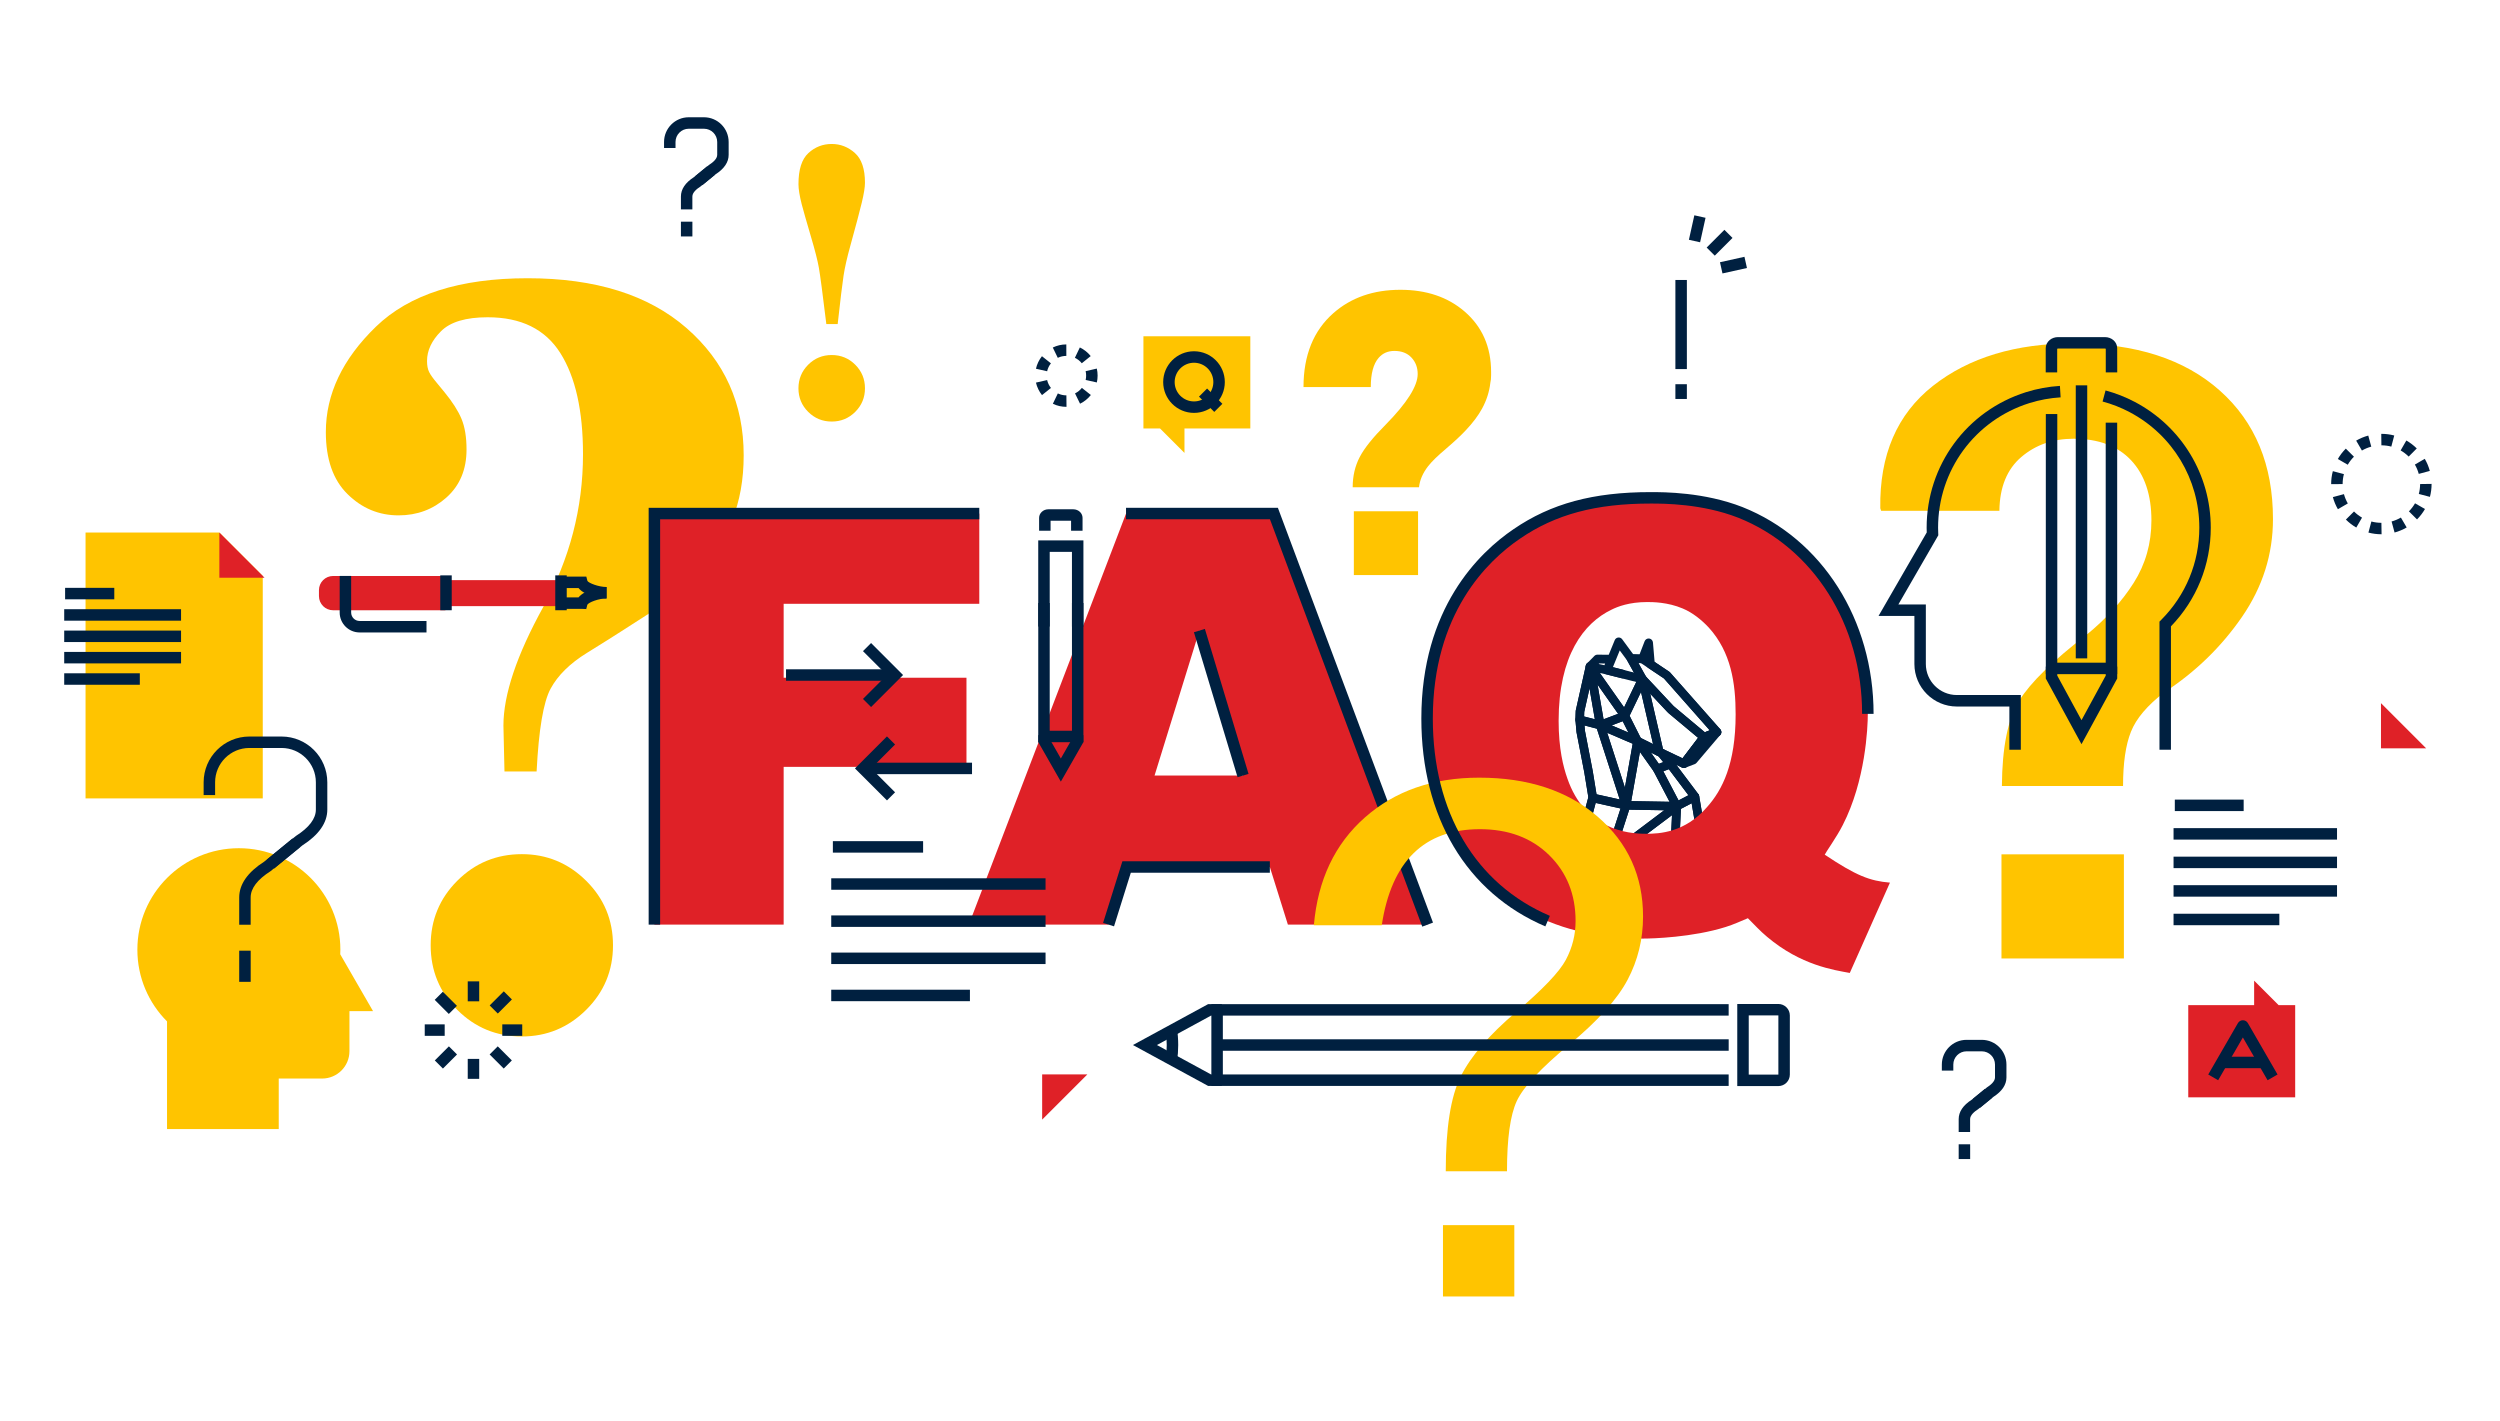 <?xml version="1.0" encoding="utf-8"?>
<!-- Generator: Adobe Illustrator 23.0.6, SVG Export Plug-In . SVG Version: 6.00 Build 0)  -->
<svg version="1.1" id="Layer_1" xmlns="http://www.w3.org/2000/svg" xmlns:xlink="http://www.w3.org/1999/xlink" x="0px" y="0px"
	 viewBox="0 0 950 540" style="enable-background:new 0 0 950 540;" xml:space="preserve">
<style type="text/css">
	.st0{fill:#002040;}
	.st1{fill:#FFC400;}
	.st2{fill:#DF2127;}
</style>
<g>
	<g>
		<g>
			<g>
				<path class="st0" d="M639.4,338.15h-30.86c-0.34,0-0.68-0.11-0.96-0.31l-14.49-10.52c-0.38-0.28-0.62-0.7-0.67-1.17
					c-0.04-0.47,0.12-0.93,0.44-1.27l6.74-7.11l3.96-14.83l-1.53-9.37l-2.96-15.28c-0.01-0.06-0.02-0.11-0.02-0.17l-0.39-4.45
					c-0.01-0.07-0.01-0.13-0.01-0.2l0.11-3.25c0-0.1,0.02-0.2,0.04-0.3l3.82-17.01c0.07-0.3,0.21-0.57,0.43-0.79l2.81-2.86
					c0.31-0.31,0.73-0.49,1.17-0.49c0,0,0.01,0,0.01,0l4.28,0.04l2.28-5.55c0.22-0.55,0.73-0.93,1.31-1
					c0.59-0.07,1.17,0.18,1.52,0.66l4.2,5.72l2.38,0.08l1.95-5.05c0.27-0.71,1.01-1.14,1.76-1.03c0.75,0.11,1.33,0.72,1.4,1.48
					l0.63,7.4l5.57,3.73c0.12,0.08,0.22,0.17,0.32,0.28l19.08,21.61c0.35,0.4,0.49,0.95,0.36,1.46c-0.12,0.52-0.49,0.94-0.99,1.14
					l-4.51,1.77l-7.39,9.69c-0.47,0.61-1.3,0.82-2,0.48l-2.17-1.03l8.37,11.13c0.16,0.21,0.26,0.45,0.31,0.71l2.43,14.5l7.13,10.33
					c0.26,0.38,0.35,0.84,0.25,1.29c-0.1,0.45-0.39,0.83-0.78,1.06l-14.36,8.19C640.07,338.04,639.74,338.15,639.4,338.15z
					 M609.07,334.88h29.87l12.59-7.18l-6.32-9.16c-0.14-0.2-0.23-0.42-0.27-0.66l-2.42-14.46l-9.11-12.11l-3.38-4.16
					c-0.48-0.59-0.49-1.44-0.02-2.04c0.47-0.6,1.3-0.8,1.99-0.47l7.38,3.51l6.87-9c0.18-0.24,0.42-0.42,0.7-0.53l2.76-1.09
					l-17.4-19.71l-6.04-4.05c-0.41-0.28-0.68-0.72-0.72-1.22l-0.11-1.25c-0.31,0.44-0.84,0.73-1.39,0.69l-1.45-0.05l2.95,5.31
					c0.44,0.79,0.15,1.78-0.64,2.22c-0.79,0.44-1.78,0.15-2.22-0.64l-4.3-7.74l-2.89-3.93l-2.6,6.35l4.06,1.03
					c0.74,0.19,1.24,0.85,1.23,1.59l0,0c0,0,0,0,0,0c0,0.13-0.02,0.27-0.05,0.4c-0.22,0.88-1.1,1.41-1.99,1.18l-5.89-1.49
					c-0.46-0.12-0.85-0.43-1.06-0.85c-0.01-0.02-0.02-0.05-0.03-0.07l0,0c0,0,0,0,0,0c0,0,0,0,0,0s0,0,0,0l0,0c0,0,0,0,0,0s0,0,0,0
					c0,0,0,0,0,0l0,0c0,0,0,0,0,0l0,0c0,0,0,0,0,0v0c0,0,0,0,0,0l0,0c0,0,0,0,0,0l0,0c0,0,0,0,0,0c0,0,0,0,0,0c0,0,0,0,0,0
					c0,0,0,0,0,0v0c0,0,0,0,0,0c0,0,0,0,0,0c0,0,0,0,0,0v0l0,0c0,0,0,0,0,0c0,0,0,0,0,0c0,0,0,0,0,0l0,0c0,0,0,0,0,0c0,0,0,0,0,0
					l0,0c0,0,0,0,0,0l0,0c-0.14-0.34-0.16-0.72-0.06-1.08l0,0c0,0,0,0,0-0.01l0,0c0,0,0,0,0,0l0,0c0,0,0,0,0,0l0,0c0,0,0,0,0,0l0,0
					c0,0,0,0,0,0v0c0,0,0,0,0,0l0,0c0,0,0,0,0,0l0,0v0c0,0,0,0,0,0c0,0,0,0,0,0c0,0,0,0,0,0c0,0,0,0,0,0v0c0,0,0,0,0,0c0,0,0,0,0,0
					c0,0,0,0,0,0v0c0,0,0,0,0,0c0,0,0,0,0,0c0,0,0,0,0,0v0v0c0,0,0,0,0,0c0,0,0,0,0,0l0,0v0c0,0,0,0,0,0c0,0,0,0,0,0c0,0,0,0,0,0v0
					c0,0,0,0,0,0c0,0,0,0,0,0c0,0,0,0,0,0l0,0c0,0,0,0,0,0c0,0,0,0,0,0c0,0,0,0,0,0v0v0c0,0,0,0,0,0l0,0c0,0,0-0.01,0-0.01l0,0
					c0,0,0,0,0,0l0,0c0.01-0.03,0.02-0.06,0.03-0.08l0.81-1.98l-2.27-0.02l-1.99,2.03l-3.68,16.41l-0.1,2.99l0.38,4.26l2.95,15.25
					l1.61,9.9c0.06,0.38-0.01,0.76-0.2,1.09l-4.03,15.07c-0.09,0.35-0.3,0.65-0.57,0.87l-5.55,5.86L609.07,334.88z"/>
			</g>
		</g>
		<g>
			<g>
				<path class="st0" d="M639.87,291.83c-0.5,0-0.99-0.23-1.31-0.65c-0.44-0.58-0.44-1.38,0-1.97l7.58-10.05
					c0.18-0.24,0.43-0.43,0.72-0.54l5.02-1.94c0.69-0.27,1.49-0.03,1.92,0.58c0.43,0.61,0.4,1.44-0.09,2l-9.03,10.63
					c-0.18,0.21-0.41,0.37-0.66,0.47l-3.57,1.36C640.26,291.79,640.06,291.83,639.87,291.83z"/>
			</g>
		</g>
		<g>
			<g>
				<path class="st0" d="M647.54,281.78c-0.38,0-0.75-0.13-1.04-0.38l-12.36-10.28c-0.05-0.04-0.1-0.09-0.15-0.14l-11.06-11.8
					c-0.09-0.1-0.17-0.21-0.24-0.32l-4.35-7.83c-0.29-0.51-0.27-1.14,0.03-1.65c0.31-0.5,0.86-0.82,1.45-0.78l4.33,0.14
					c0.31,0.01,0.6,0.11,0.86,0.28l9.28,6.22c0.12,0.08,0.22,0.17,0.32,0.28l19.08,21.61c0.35,0.4,0.49,0.95,0.36,1.46
					c-0.12,0.52-0.49,0.94-0.99,1.14l-4.93,1.94C647.94,281.74,647.74,281.78,647.54,281.78z M636.3,268.67l11.54,9.6l1.86-0.73
					l-17.4-19.71l-8.72-5.84l-0.98-0.03l2.85,5.13L636.3,268.67z"/>
			</g>
		</g>
		<g>
			<g>
				<path class="st0" d="M639.87,291.83c-0.24,0-0.48-0.05-0.7-0.16l-9.34-4.45c-0.45-0.21-0.78-0.62-0.89-1.11l-6.4-27.69
					c-0.17-0.72,0.17-1.46,0.82-1.81c0.65-0.35,1.46-0.21,1.96,0.32l10.52,11.23l12.75,10.72c0.67,0.56,0.78,1.55,0.25,2.24
					l-7.67,10.05C640.85,291.6,640.36,291.83,639.87,291.83z M631.94,284.61l7.43,3.54l5.92-7.76l-11.63-9.78
					c-0.05-0.04-0.1-0.09-0.14-0.13l-6.44-6.87L631.94,284.61z"/>
			</g>
		</g>
		<g>
			<g>
				<path class="st0" d="M617.42,273.65c-0.53,0-1.03-0.26-1.34-0.69l-13.21-18.76c-0.39-0.55-0.4-1.28-0.03-1.84
					c0.37-0.56,1.05-0.84,1.71-0.69l6.46,1.4l13.5,3.41c0.47,0.12,0.87,0.45,1.08,0.89c0.21,0.44,0.21,0.96-0.01,1.4l-6.7,13.96
					c-0.25,0.52-0.76,0.87-1.34,0.92C617.51,273.65,617.47,273.65,617.42,273.65z M607.96,255.74l9.2,13.06l4.63-9.65l-11.51-2.91
					L607.96,255.74z"/>
			</g>
		</g>
		<g>
			<g>
				<path class="st0" d="M608.08,277.18c-0.14,0-0.28-0.02-0.41-0.05l-7.8-2.03c-0.74-0.19-1.25-0.87-1.22-1.64l0.11-3.25
					c0-0.1,0.02-0.2,0.04-0.3l3.82-17.01c0.17-0.76,0.87-1.27,1.63-1.28c0.78,0.02,1.44,0.59,1.57,1.35l3.87,22.29
					c0.1,0.55-0.09,1.11-0.5,1.48C608.89,277.03,608.49,277.18,608.08,277.18z M601.97,272.26l4.07,1.06l-2.03-11.7l-1.99,8.85
					L601.97,272.26z"/>
			</g>
		</g>
		<g>
			<g>
				<path class="st0" d="M608.08,277.18c-0.28,0-0.56-0.07-0.81-0.21c-0.42-0.24-0.72-0.66-0.8-1.14l-3.87-22.29
					c-0.13-0.75,0.28-1.5,0.98-1.79c0.71-0.29,1.52-0.06,1.96,0.57l13.21,18.76c0.29,0.41,0.37,0.94,0.23,1.42
					c-0.15,0.48-0.51,0.87-0.98,1.05l-9.34,3.53C608.48,277.15,608.28,277.18,608.08,277.18z M607.07,260.15l2.29,13.17l5.52-2.09
					L607.07,260.15z"/>
			</g>
		</g>
		<g>
			<g>
				<path class="st0" d="M622.26,283.27c-0.22,0-0.44-0.04-0.64-0.13l-14.17-6.08c-0.61-0.26-1-0.87-0.99-1.54
					c0.01-0.67,0.43-1.26,1.06-1.49l9.34-3.53c0.78-0.3,1.66,0.05,2.04,0.79l4.83,9.62c0.31,0.61,0.2,1.35-0.27,1.85
					C623.13,283.09,622.7,283.27,622.26,283.27z M612.45,275.64l6.33,2.72l-2.16-4.3L612.45,275.64z"/>
			</g>
		</g>
		<g>
			<g>
				<path class="st0" d="M630.52,287.38c-0.25,0-0.5-0.06-0.73-0.17l-8.27-4.12c-0.32-0.16-0.57-0.41-0.73-0.73l-4.83-9.62
					c-0.23-0.45-0.23-0.98-0.01-1.44l6.7-13.96c0.3-0.63,0.97-0.99,1.65-0.92c0.69,0.08,1.26,0.58,1.41,1.26l6.4,27.69
					c0.14,0.62-0.08,1.26-0.58,1.65C631.24,287.26,630.89,287.38,630.52,287.38z M623.47,280.41l4.68,2.33l-4.57-19.78l-4.34,9.04
					L623.47,280.41z"/>
			</g>
		</g>
		<g>
			<g>
				<path class="st0" d="M617.92,307.65c-0.12,0-0.23-0.01-0.35-0.04l-12.65-2.78c-0.65-0.14-1.15-0.67-1.26-1.33l-1.62-9.94
					l-2.96-15.28c-0.01-0.06-0.02-0.11-0.02-0.17l-0.39-4.45c-0.05-0.53,0.17-1.05,0.57-1.39c0.41-0.34,0.95-0.47,1.47-0.33
					l7.8,2.03c0.54,0.14,0.97,0.55,1.14,1.08l9.84,30.47c0.18,0.56,0.05,1.17-0.35,1.6C618.82,307.46,618.38,307.65,617.92,307.65z
					 M606.7,301.88l8.79,1.93l-8.69-26.91l-4.68-1.22l0.18,2.05l2.95,15.25L606.7,301.88z"/>
			</g>
		</g>
		<g>
			<g>
				<path class="st0" d="M617.92,307.65c-0.7,0-1.34-0.45-1.55-1.13l-9.84-30.47c-0.2-0.61-0.02-1.28,0.46-1.71
					c0.47-0.43,1.16-0.55,1.74-0.29l14.17,6.08c0.7,0.3,1.1,1.04,0.96,1.79l-4.33,24.38c-0.13,0.74-0.75,1.29-1.5,1.34
					C618,307.65,617.96,307.65,617.92,307.65z M610.74,278.47l6.72,20.8l2.96-16.65L610.74,278.47z"/>
			</g>
		</g>
		<g>
			<g>
				<path class="st0" d="M637.16,307.99c-0.16,0-0.33-0.02-0.49-0.07c-0.41-0.13-0.76-0.42-0.96-0.8l-7.4-14.13
					c-0.22-0.41-0.25-0.9-0.08-1.33c0.16-0.44,0.51-0.78,0.94-0.95l4.94-1.91c0.68-0.26,1.45-0.04,1.89,0.54l9.35,12.43
					c0.29,0.38,0.39,0.87,0.29,1.34c-0.11,0.47-0.41,0.87-0.84,1.09l-6.9,3.61C637.69,307.93,637.43,307.99,637.16,307.99z
					 M632.07,293.09l5.79,11.06l3.74-1.96l-7.45-9.9L632.07,293.09z"/>
			</g>
		</g>
		<g>
			<g>
				<path class="st0" d="M629.77,293.86c-0.52,0-1.02-0.25-1.33-0.69l-7.51-10.59c-0.43-0.61-0.4-1.44,0.09-2.01
					c0.49-0.57,1.3-0.73,1.97-0.4l9.03,4.47c0.21,0.1,0.4,0.25,0.54,0.43l3.43,4.22c0.33,0.41,0.45,0.95,0.31,1.45
					c-0.13,0.51-0.5,0.92-0.99,1.1l-4.94,1.91C630.16,293.82,629.97,293.86,629.77,293.86z M627.34,285.97l3.03,4.27l1.66-0.64
					l-1.79-2.2L627.34,285.97z"/>
			</g>
		</g>
		<g>
			<g>
				<path class="st0" d="M637.16,307.99c-0.01,0-0.02,0-0.03,0l-19.24-0.34c-0.48-0.01-0.93-0.23-1.23-0.6
					c-0.3-0.37-0.43-0.85-0.35-1.32l4.33-24.38c0.11-0.65,0.61-1.16,1.25-1.31c0.65-0.14,1.31,0.11,1.69,0.65l7.51,10.59
					c0.04,0.06,0.08,0.12,0.11,0.19l7.4,14.13c0.27,0.51,0.25,1.13-0.06,1.62C638.26,307.7,637.73,307.99,637.16,307.99z
					 M619.87,304.42l14.57,0.26l-6.07-11.6l-5.19-7.32L619.87,304.42z"/>
			</g>
		</g>
		<g>
			<g>
				<path class="st0" d="M611.58,327.24c-0.33,0-0.66-0.1-0.95-0.3c-0.58-0.41-0.83-1.16-0.61-1.83l6.34-19.59
					c0.22-0.69,0.82-1.12,1.58-1.13l19.24,0.34c0.7,0.01,1.31,0.47,1.53,1.13c0.21,0.66-0.01,1.39-0.57,1.81l-25.59,19.25
					C612.27,327.13,611.92,327.24,611.58,327.24z M619.1,307.67l-4.38,13.52l17.66-13.29L619.1,307.67z"/>
			</g>
		</g>
		<g>
			<g>
				<path class="st0" d="M611.58,327.24c-0.3,0-0.6-0.08-0.86-0.24l-10.63-6.56c-0.61-0.38-0.91-1.11-0.72-1.81l4.25-15.91
					c0.23-0.85,1.08-1.37,1.94-1.17l12.72,2.88c0.45,0.1,0.83,0.39,1.06,0.79c0.23,0.4,0.28,0.88,0.13,1.31l-6.34,19.59
					c-0.15,0.48-0.52,0.86-0.99,1.03C611.96,327.21,611.77,327.24,611.58,327.24z M602.84,318.3l7.82,4.83l5.15-15.91l-9.45-2.14
					L602.84,318.3z"/>
			</g>
		</g>
		<g>
			<g>
				<path class="st0" d="M636.29,326.29c-0.27,0-0.55-0.07-0.8-0.21c-0.54-0.3-0.87-0.89-0.84-1.51l0.88-18.29
					c0.03-0.58,0.36-1.1,0.87-1.37l6.9-3.61c0.46-0.24,1.02-0.25,1.49-0.02c0.47,0.23,0.8,0.68,0.89,1.19l2.49,14.86
					c0.11,0.63-0.16,1.26-0.69,1.62L637.21,326C636.93,326.19,636.61,326.29,636.29,326.29z M638.75,307.37l-0.67,14.07l6.69-4.6
					l-1.95-11.61L638.75,307.37z"/>
			</g>
		</g>
		<g>
			<g>
				<path class="st0" d="M611.58,327.24c-0.69,0-1.31-0.43-1.54-1.09c-0.24-0.67-0.01-1.42,0.56-1.85l25.59-19.25
					c0.51-0.38,1.19-0.44,1.75-0.14c0.56,0.3,0.9,0.89,0.87,1.52l-0.88,18.29c-0.04,0.85-0.72,1.52-1.57,1.55l-24.71,0.95
					C611.62,327.24,611.6,327.24,611.58,327.24z M635.36,309.76l-18.63,14.01l17.99-0.69L635.36,309.76z"/>
			</g>
		</g>
		<g>
			<g>
				<path class="st0" d="M608.54,338.15c-0.34,0-0.68-0.11-0.96-0.31l-14.49-10.52c-0.38-0.28-0.62-0.7-0.67-1.17
					c-0.04-0.47,0.12-0.93,0.44-1.27l7-7.39c0.55-0.58,1.43-0.68,2.09-0.24l10.53,7c0.59,0.39,0.86,1.12,0.67,1.8l-3.04,10.91
					c-0.14,0.51-0.53,0.93-1.04,1.1C608.9,338.12,608.72,338.15,608.54,338.15z M596.52,325.77l11.08,8.04l2.09-7.5l-8.4-5.58
					L596.52,325.77z"/>
			</g>
		</g>
		<g>
			<g>
				<path class="st0" d="M639.4,338.15h-30.86c-0.51,0-0.99-0.24-1.3-0.65c-0.31-0.41-0.41-0.94-0.27-1.43l3.04-10.91
					c0.19-0.68,0.8-1.17,1.51-1.19l24.71-0.95c0.77-0.01,1.45,0.48,1.64,1.22l3.11,11.86c0.13,0.49,0.02,1.01-0.29,1.41
					C640.38,337.91,639.9,338.15,639.4,338.15z M610.69,334.88h26.59l-2.24-8.54l-22.21,0.86L610.69,334.88z"/>
			</g>
		</g>
		<g>
			<g>
				<path class="st0" d="M639.37,338.15c-0.21,0-0.43-0.04-0.63-0.13c-0.47-0.2-0.82-0.6-0.95-1.09l-3.09-11.86
					c-0.17-0.67,0.09-1.37,0.66-1.76l10.27-7.05c0.74-0.51,1.76-0.32,2.27,0.42l7.33,10.63c0.26,0.38,0.35,0.84,0.25,1.29
					c-0.1,0.45-0.39,0.83-0.78,1.06l-14.51,8.28C639.93,338.08,639.65,338.15,639.37,338.15z M638.16,325.35l2.26,8.69l11.11-6.34
					l-5.4-7.82L638.16,325.35z"/>
			</g>
		</g>
	</g>
	<g>
		<polygon class="st1" points="83.36,202.37 32.51,202.37 32.51,303.38 99.85,303.38 99.85,218.86 		"/>
	</g>
	<g>
		<polygon class="st2" points="83.35,219.54 100.53,219.54 83.35,202.36 		"/>
	</g>
	<g>
		<polygon class="st2" points="396.02,408.27 396.02,425.45 413.2,408.27 		"/>
	</g>
	<g>
		<polygon class="st2" points="904.77,284.37 921.94,284.37 904.77,267.2 		"/>
	</g>
	<g>
		<rect x="24.74" y="223.38" class="st0" width="18.69" height="4.36"/>
	</g>
	<g>
		<rect x="24.4" y="231.5" class="st0" width="44.4" height="4.36"/>
	</g>
	<g>
		<rect x="24.4" y="239.62" class="st0" width="44.4" height="4.36"/>
	</g>
	<g>
		<rect x="24.4" y="247.73" class="st0" width="44.4" height="4.36"/>
	</g>
	<g>
		<rect x="24.4" y="255.85" class="st0" width="28.73" height="4.36"/>
	</g>
	<g>
		<path class="st1" d="M142.84,124.15c12.68-12.28,31.9-18.42,57.66-18.42c25.76,0,45.88,6.31,60.37,18.92
			c14.48,12.62,21.73,28.73,21.73,48.36c0,9.21-1.47,17.42-4.41,24.63c-5.34,13.21-15.42,24.76-30.23,34.64
			c-5.88,3.74-9.88,6.3-12.01,7.71c-2.14,1.4-6.44,4.1-12.91,8.11c-6.48,4-11.08,8.54-13.82,13.61c-2.74,5.07-4.5,15.55-5.31,31.44
			h-12.21l-0.4-17.42c0-11.74,5.04-26.76,15.12-45.05c10.08-18.29,15.12-37.64,15.12-58.06c0-16.55-2.87-29.37-8.61-38.45
			c-5.74-9.08-14.95-13.61-27.63-13.61c-8.28,0-14.19,1.77-17.72,5.31c-3.54,3.54-5.31,7.31-5.31,11.31c0,1.74,0.27,3.14,0.8,4.2
			c0.53,1.07,1.53,2.47,3,4.21l2.8,3.4c3.07,3.74,5.24,7.14,6.51,10.21c1.27,3.07,1.9,6.94,1.9,11.61c0,7.61-2.54,13.68-7.61,18.22
			c-5.07,4.54-11.15,6.81-18.22,6.81c-7.48,0-13.95-2.7-19.42-8.11c-5.47-5.4-8.21-13.24-8.21-23.53
			C123.81,149.78,130.16,136.44,142.84,124.15z M173.77,334.69c6.74-6.74,14.92-10.11,24.53-10.11c9.48,0,17.62,3.37,24.43,10.11
			c6.81,6.74,10.21,14.92,10.21,24.53c0,9.61-3.4,17.79-10.21,24.53c-6.81,6.74-14.95,10.11-24.43,10.11
			c-9.61,0-17.79-3.37-24.53-10.11c-6.74-6.74-10.11-14.92-10.11-24.53C163.66,349.61,167.03,341.44,173.77,334.69z"/>
	</g>
	<g>
		<rect x="177.74" y="372.92" class="st0" width="4.36" height="7.58"/>
	</g>
	<g>
		
			<rect x="167.32" y="377.23" transform="matrix(0.707 -0.707 0.707 0.707 -219.806 231.535)" class="st0" width="4.36" height="7.58"/>
	</g>
	<g>
		<rect x="161.4" y="389.26" class="st0" width="7.58" height="4.36"/>
	</g>
	<g>
		
			<rect x="165.71" y="399.68" transform="matrix(0.707 -0.707 0.707 0.707 -234.508 237.555)" class="st0" width="7.58" height="4.36"/>
	</g>
	<g>
		<rect x="177.74" y="402.38" class="st0" width="4.36" height="7.58"/>
	</g>
	<g>
		
			<rect x="188.16" y="398.07" transform="matrix(0.707 -0.707 0.707 0.707 -228.405 252.288)" class="st0" width="4.36" height="7.58"/>
	</g>
	<g>
		<rect x="190.87" y="389.26" class="st0" width="7.58" height="4.36"/>
	</g>
	<g>
		
			<rect x="186.55" y="378.84" transform="matrix(0.707 -0.707 0.707 0.707 -213.649 246.117)" class="st0" width="7.58" height="4.36"/>
	</g>
	<g>
		<path class="st1" d="M63.47,429.06v-40.93c-6.96-6.98-11.27-16.61-11.27-27.24c0-21.3,17.26-38.57,38.57-38.57
			c21.3,0,38.57,17.27,38.57,38.57c0,0.58-0.02,1.16-0.05,1.74l5.38,9.33l7.08,12.26h-8.96v15.23c0,5.75-4.65,10.4-10.4,10.4h-16.47
			v19.2H63.47z"/>
	</g>
	<g>
		<path class="st2" d="M297.79,229.45v28.1h69.47v33.85h-69.47v59.96h-49.12v-156.2h123.46v34.29H297.79z"/>
	</g>
	<g>
		<path class="st2" d="M489.4,351.36l-6.86-21.9h-54.43l-6.86,21.9h-53.1l59.74-156.2h56.2l58.41,156.2H489.4z M455.77,239.62
			l-17.04,55.09h33.63L455.77,239.62z"/>
	</g>
	<g>
		<path class="st2" d="M702.92,369.72c-5.97-1.11-18.59-2.88-31.42-13.72c-2.66-2.21-4.87-4.65-7.3-7.08
			c-2.66,1.11-5.53,2.43-8.41,3.32c-12.61,3.98-27.88,4.42-31.42,4.42c-5.75,0-20.8-0.22-36.28-6.64c-31.64-13.5-45.8-44.25-45.8-77
			c0-40.49,21.02-61.29,34.07-70.14c15.49-10.62,32.3-13.72,50.89-13.72c4.87,0,19.91,0,34.07,5.53
			c31.2,12.39,48.45,44.25,48.45,76.55c0,5.31-0.88,25.44-9.51,42.26c-2.21,4.42-6.64,10.62-6.86,11.28
			c11.95,7.96,17.04,9.96,24.78,10.62L702.92,369.72z M649.37,238.52c-2.66-2.88-6.2-5.75-9.96-7.3c-5.75-2.44-11.51-2.44-13.5-2.44
			c-6.86,0-11.28,1.77-13.5,2.88c-10.62,5.09-20.13,17.48-20.13,42.26c0,10.62,1.77,17.48,3.32,21.9
			c6.64,19.25,22.57,21.02,29.87,21.02c5.09,0,14.82-0.44,23.23-10.18c5.75-6.42,10.84-16.37,10.84-35.18
			C659.55,259.54,657.78,247.81,649.37,238.52z"/>
	</g>
	<g>
		<polygon class="st0" points="250.85,351.36 246.49,351.36 246.49,192.97 372.13,192.97 372.13,197.33 250.85,197.33 		"/>
	</g>
	<g>
		<path class="st0" d="M540.46,352.12l-57.88-154.79h-54.69v-4.36h57.71l0.53,1.42l58.41,156.2L540.46,352.12z M423.33,352.01
			l-4.16-1.3l7.34-23.43h56.03v4.36h-52.83L423.33,352.01z M470.28,295.34l-16.59-55.09l4.17-1.26l16.59,55.09L470.28,295.34z"/>
	</g>
	<g>
		<path class="st0" d="M266.9,70.36l-2.76-3.37l5.34-4.36c1.4-0.89,3.06-2.26,3.06-3.78v-4.9c0-2.77-2.25-5.03-5.03-5.03h-5.79
			c-2.77,0-5.02,2.26-5.02,5.03v2.29h-4.36v-2.29c0-5.18,4.21-9.39,9.38-9.39h5.79c5.17,0,9.38,4.21,9.38,9.39v4.9
			c0,2.77-1.67,5.26-4.97,7.39L266.9,70.36z"/>
	</g>
	<g>
		<path class="st0" d="M263.11,79.57h-4.36v-4.9c0-2.77,1.67-5.26,4.97-7.38l5.03-4.13l2.76,3.37l-5.35,4.36
			c-1.4,0.89-3.06,2.26-3.06,3.78V79.57z"/>
	</g>
	<g>
		<rect x="258.75" y="84.24" class="st0" width="4.36" height="5.61"/>
	</g>
	<g>
		<path class="st0" d="M752.45,420.94l-2.76-3.37l5.34-4.36c1.4-0.89,3.07-2.26,3.07-3.78v-4.9c0-2.77-2.25-5.03-5.03-5.03h-5.79
			c-2.77,0-5.02,2.26-5.02,5.03v2.29h-4.36v-2.29c0-5.18,4.21-9.39,9.38-9.39h5.79c5.17,0,9.38,4.21,9.38,9.39v4.9
			c0,2.77-1.67,5.26-4.97,7.39L752.45,420.94z"/>
	</g>
	<g>
		<path class="st0" d="M748.66,430.16h-4.36v-4.9c0-2.77,1.67-5.26,4.97-7.38l5.03-4.13l2.76,3.37l-5.35,4.36
			c-1.4,0.89-3.07,2.26-3.07,3.78V430.16z"/>
	</g>
	<g>
		<rect x="744.3" y="434.83" class="st0" width="4.36" height="5.61"/>
	</g>
	<g>
		<path class="st0" d="M104.14,330.07l-2.76-3.37l11.05-9.03c5.04-3.2,7.6-6.58,7.6-10.03v-10.36c0-7.19-5.85-13.05-13.04-13.05
			H94.77c-7.19,0-13.03,5.85-13.03,13.05v4.84h-4.36v-4.84c0-9.6,7.8-17.4,17.39-17.4h12.22c9.59,0,17.39,7.81,17.39,17.4v10.36
			c0,5.01-3.2,9.6-9.51,13.64L104.14,330.07z"/>
	</g>
	<g>
		<path class="st0" d="M95.26,351.41H90.9v-10.36c0-5.01,3.2-9.6,9.5-13.63l10.74-8.81l2.76,3.37l-11.05,9.04
			c-5.04,3.2-7.6,6.57-7.6,10.02V351.41z"/>
	</g>
	<g>
		<rect x="90.9" y="361.26" class="st0" width="4.36" height="11.84"/>
	</g>
	<g>
		<rect x="636.65" y="106.39" class="st0" width="4.36" height="33.86"/>
	</g>
	<g>
		<rect x="636.65" y="146" class="st0" width="4.36" height="5.61"/>
	</g>
	<g>
		
			<rect x="648.76" y="90" transform="matrix(0.707 -0.707 0.707 0.707 126.23 489.11)" class="st0" width="9.53" height="4.36"/>
	</g>
	<g>
		
			<rect x="640.37" y="84.71" transform="matrix(0.217 -0.976 0.976 0.217 420.145 697.736)" class="st0" width="9.53" height="4.36"/>
	</g>
	<g>
		
			<rect x="654.05" y="98.39" transform="matrix(0.976 -0.217 0.217 0.976 -6.111 145.551)" class="st0" width="9.53" height="4.36"/>
	</g>
	<g>
		<rect x="316.49" y="319.64" class="st0" width="34.29" height="4.36"/>
	</g>
	<g>
		<rect x="315.87" y="333.75" class="st0" width="81.44" height="4.36"/>
	</g>
	<g>
		<rect x="315.87" y="347.86" class="st0" width="81.44" height="4.36"/>
	</g>
	<g>
		<rect x="315.87" y="361.98" class="st0" width="81.44" height="4.36"/>
	</g>
	<g>
		<rect x="315.87" y="376.09" class="st0" width="52.7" height="4.36"/>
	</g>
	<g>
		<rect x="826.43" y="303.85" class="st0" width="26.16" height="4.36"/>
	</g>
	<g>
		<rect x="825.95" y="314.69" class="st0" width="62.12" height="4.36"/>
	</g>
	<g>
		<rect x="825.95" y="325.53" class="st0" width="62.12" height="4.36"/>
	</g>
	<g>
		<rect x="825.95" y="336.37" class="st0" width="62.12" height="4.36"/>
	</g>
	<g>
		<rect x="825.95" y="347.22" class="st0" width="40.2" height="4.36"/>
	</g>
	<g>
		<path class="st1" d="M499.27,351.57c1.5-17.19,7.95-30.83,19.37-40.92c11.41-10.09,25.89-15.14,43.44-15.14
			c18.6,0,33.63,4.96,45.09,14.87c11.46,9.92,17.19,22.55,17.19,37.88c0,8.64-1.96,16.66-5.88,24.07
			c-3.92,7.41-11.31,15.6-22.15,24.6c-10.84,8.99-17.5,16.15-19.97,21.49c-2.47,5.34-3.7,14.22-3.7,26.65h-23.27
			c0-16.4,1.89-28.41,5.69-36.03c3.79-7.62,10.78-15.76,20.96-24.4c10.18-8.64,16.51-15.27,18.98-19.9c2.47-4.63,3.7-9.54,3.7-14.74
			c0-10.14-3.35-18.49-10.05-25.06c-6.7-6.57-15.47-9.85-26.31-9.85c-21.16,0-33.59,12.17-37.29,36.5H499.27z M575.44,492.65h-27.11
			v-27.1h27.11V492.65z"/>
	</g>
	<g>
		<path class="st1" d="M307.18,58.18c2.51-2.31,5.47-3.47,8.88-3.47c3.31,0,6.25,1.15,8.8,3.43c2.56,2.29,3.83,6.06,3.83,11.32
			c0,1.66-0.4,4.15-1.2,7.49c-0.8,3.34-2.25,8.8-4.35,16.4c-1.27,4.58-2.13,8.39-2.59,11.43c-0.46,3.04-1.21,9.17-2.23,18.37h-4.31
			c-1.41-11.59-2.36-18.75-2.85-21.48c-0.49-2.73-1.46-6.55-2.92-11.47c-1.85-6.28-3.04-10.47-3.58-12.56
			c-0.83-3.26-1.24-5.82-1.24-7.67C303.42,64.43,304.67,60.49,307.18,58.18z M307.1,138.6c2.46-2.46,5.44-3.69,8.95-3.69
			c3.51,0,6.49,1.23,8.95,3.69c2.46,2.46,3.69,5.44,3.69,8.95c0,3.51-1.23,6.49-3.69,8.95c-2.46,2.46-5.44,3.69-8.95,3.69
			c-3.51,0-6.49-1.23-8.95-3.69c-2.46-2.46-3.69-5.44-3.69-8.95C303.42,144.05,304.65,141.06,307.1,138.6z"/>
	</g>
	<g>
		<path class="st1" d="M760.72,298.7c0.1-14.77,2.29-25.58,6.57-32.44c4.27-6.86,12.79-15.19,25.56-25
			c7.49-6.12,13.47-12.71,17.96-19.78c4.48-7.07,6.73-14.98,6.73-23.74c0-9.7-2.56-17.3-7.68-22.79
			c-5.12-5.48-12.42-8.23-21.92-8.23c-7.81,0-14.43,2.32-19.86,6.96c-5.43,4.64-8.2,11.45-8.31,20.41h-44.94l-0.32-0.95
			c-0.31-20.25,6.36-35.76,20.02-46.52c13.66-10.76,31.46-16.14,53.41-16.14c23.63,0,42.17,5.99,55.62,17.96
			c13.45,11.98,20.17,28.25,20.17,48.82c0,13.4-3.93,25.79-11.79,37.19c-7.86,11.39-17.7,20.94-29.51,28.64
			c-6.44,4.96-10.66,9.94-12.66,14.95c-2.01,5.01-3.01,11.9-3.01,20.65H760.72z M807.08,364.21h-46.52v-39.56h46.52V364.21z"/>
	</g>
	<g>
		<path class="st1" d="M539.22,185.15h-25.2c0-4.24,0.89-8.06,2.67-11.47c1.78-3.41,5.08-7.52,9.9-12.35
			c8.08-8.23,12.13-14.63,12.13-19.21c0-2.48-0.79-4.57-2.37-6.25c-1.58-1.68-3.74-2.52-6.47-2.52c-2.48,0-4.48,0.88-5.99,2.63
			c-2,2.29-2.99,5.99-2.99,11.1h-25.57c0-12.08,3.8-21.45,11.39-28.12c6.72-5.89,15.19-8.84,25.42-8.84c9.88,0,18.02,2.75,24.4,8.25
			c6.72,5.8,10.08,13.47,10.08,23.01v1.17c0,1.22-0.1,2.19-0.29,2.92c-0.39,3.41-1.44,6.67-3.14,9.79c-1.46,2.68-3.51,5.4-6.13,8.18
			c-1.8,1.95-4.36,4.33-7.67,7.16c-3.07,2.58-5.31,4.77-6.72,6.57C540.66,179.77,539.52,182.42,539.22,185.15z M514.46,194.28h24.4
			v24.25h-24.4V194.28z"/>
	</g>
	<g>
		<path class="st0" d="M405.27,154.6c-1.84,0-3.57-0.39-5.18-1.17l1.89-3.93c1.02,0.49,2.11,0.74,3.25,0.74l0.04,3.99L405.27,154.6
			C405.27,154.6,405.27,154.6,405.27,154.6z M410.42,153.41l-1.91-3.92c1-0.49,1.9-1.21,2.6-2.09l3.42,2.7
			C413.43,151.49,412.01,152.63,410.42,153.41z M395.96,150.14c-1.11-1.39-1.9-3.03-2.3-4.75l4.25-0.97c0.25,1.09,0.75,2.13,1.45,3
			L395.96,150.14z M416.8,145.33l-4.25-0.95c0.12-0.54,0.18-1.09,0.18-1.65c0-0.57-0.06-1.14-0.19-1.69l4.25-0.98
			c0.2,0.87,0.3,1.77,0.3,2.67C417.09,143.61,416.99,144.48,416.8,145.33z M397.91,141.08l-4.25-0.96c0.39-1.73,1.18-3.37,2.28-4.76
			l3.41,2.71C398.65,138.95,398.15,139.99,397.91,141.08z M411.08,138.04c-0.7-0.88-1.61-1.59-2.62-2.08l1.88-3.93
			c1.59,0.76,3.02,1.9,4.13,3.28L411.08,138.04z M401.96,135.98l-1.9-3.92c1.61-0.78,3.34-1.18,5.14-1.18l0.01,4.36
			C404.07,135.24,402.97,135.49,401.96,135.98z"/>
	</g>
	<g>
		<path class="st0" d="M905,203.02h-0.07c-1.67,0-3.33-0.22-4.93-0.64l1.12-4.21c1.24,0.33,2.52,0.5,3.81,0.5L905,203.02z
			 M909.94,202.36l-1.14-4.2c1.24-0.34,2.43-0.84,3.54-1.49l2.2,3.76C913.09,201.27,911.55,201.92,909.94,202.36z M895.39,200.47
			c-1.44-0.83-2.77-1.85-3.95-3.03l3.08-3.08c0.91,0.91,1.94,1.7,3.05,2.34L895.39,200.47z M918.47,197.38l-3.09-3.07
			c0.91-0.91,1.69-1.94,2.33-3.06l3.78,2.17C920.66,194.86,919.64,196.2,918.47,197.38z M888.4,193.5c-0.84-1.45-1.48-3-1.91-4.6
			l4.21-1.13c0.33,1.23,0.83,2.43,1.47,3.54L888.4,193.5z M923.37,188.81l-4.22-1.11c0.32-1.22,0.49-2.49,0.49-3.76l4.36-0.06v0.06
			C924,185.59,923.79,187.23,923.37,188.81z M885.84,183.97v-0.03c0-1.66,0.21-3.31,0.64-4.9l4.21,1.12
			c-0.33,1.23-0.49,2.5-0.49,3.79L885.84,183.97z M919.13,180.08c-0.34-1.24-0.83-2.43-1.48-3.54l3.76-2.19
			c0.84,1.44,1.49,2.99,1.92,4.6L919.13,180.08z M892.15,176.6l-3.77-2.18c0.83-1.44,1.85-2.77,3.03-3.95l3.09,3.08
			C893.58,174.46,892.79,175.49,892.15,176.6z M915.3,173.5c-0.92-0.91-1.94-1.69-3.06-2.33l2.17-3.78
			c1.44,0.83,2.77,1.84,3.96,3.02L915.3,173.5z M897.53,171.21l-2.19-3.77c1.44-0.84,2.99-1.48,4.6-1.92l1.14,4.21
			C899.84,170.06,898.64,170.56,897.53,171.21z M908.7,169.71c-1.22-0.32-2.49-0.49-3.77-0.49l-0.05-4.36h0.05
			c1.65,0,3.29,0.21,4.88,0.63L908.7,169.71z"/>
	</g>
	<g>
		<path class="st2" d="M169.25,218.87h-42.66c-2.97,0-5.39,2.41-5.39,5.39v2.25c0,2.98,2.41,5.39,5.39,5.39h42.66V218.87z"/>
	</g>
	<g>
		<path class="st2" d="M213.26,220.44h-52.32c-2.98,0-5.39,1.83-5.39,4.09v1.71c0,2.26,2.41,4.09,5.39,4.09h52.32V220.44z"/>
	</g>
	<g>
		<path class="st0" d="M162.07,240.33h-25.42c-4.17,0-7.57-3.4-7.57-7.57v-13.9h4.36v13.9c0,1.77,1.44,3.21,3.21,3.21h25.42V240.33z
			"/>
	</g>
	<g>
		<rect x="167.3" y="218.64" class="st0" width="4.36" height="13.25"/>
	</g>
	<g>
		<rect x="211" y="218.64" class="st0" width="4.36" height="13.25"/>
	</g>
	<g>
		<path class="st0" d="M222.77,231.44l-1.67-0.07h-6.68v-4.36h5.42c2.23-2.74,7.76-3.96,10.64-3.96v4.36
			c-3.04,0-6.82,1.51-7.29,2.39L222.77,231.44z"/>
	</g>
	<g>
		<path class="st0" d="M230.48,227.42c-2.88,0-8.41-1.21-10.64-3.96h-5.42v-4.36h8.38l0.42,1.64c0.45,0.81,4.23,2.32,7.26,2.32
			V227.42z"/>
	</g>
	<g>
		<polygon class="st0" points="403.12,297.02 394.57,282.05 394.57,279.35 398.93,279.35 398.93,280.9 403.12,288.23 407.31,280.9 
			407.31,279.35 411.67,279.35 411.67,282.05 		"/>
	</g>
	<g>
		<polygon class="st0" points="411.7,238.09 407.34,238.09 407.34,209.71 398.89,209.71 398.89,238.09 394.53,238.09 394.53,205.35 
			411.7,205.35 		"/>
	</g>
	<g>
		<polygon class="st0" points="411.7,282.04 394.53,282.04 394.54,229.13 398.89,229.13 398.89,277.68 407.35,277.68 407.34,229.13 
			411.7,229.13 		"/>
	</g>
	<g>
		<path class="st0" d="M407.01,201.69l0-3.8h-7.79l0,3.8l-4.36,0l0-4.89c0-1.8,1.58-3.27,3.52-3.27h9.47c0.98,0,1.92,0.38,2.58,1.04
			c0.6,0.61,0.94,1.4,0.94,2.23l0,4.89L407.01,201.69z"/>
	</g>
	<g>
		<path class="st0" d="M587.23,352.03c-29.95-12.78-47.12-41.57-47.12-79c0-41.93,21.95-63.07,35.03-71.94
			c14.21-9.74,30.28-14.09,52.11-14.09c5.03,0,20.32,0,34.87,5.68c30.28,12.03,49.84,42.87,49.84,78.58h-4.36
			c0-33.92-18.48-63.17-47.08-74.53c-13.77-5.38-28.45-5.38-33.27-5.38c-20.89,0-36.21,4.11-49.65,13.34
			c-12.38,8.39-33.13,28.42-33.13,68.34c0,35.6,16.21,62.94,44.48,74.99L587.23,352.03z"/>
	</g>
	<g>
		<polygon class="st0" points="464.31,412.65 459.08,412.65 430.51,397.11 459.08,381.57 464.31,381.57 464.31,385.93 
			460.19,385.93 439.63,397.11 460.19,408.29 464.31,408.29 		"/>
	</g>
	<g>
		<polygon class="st0" points="656.89,412.65 460.32,412.65 460.32,381.58 656.89,381.58 656.89,385.93 464.68,385.93 
			464.68,408.29 656.89,408.29 		"/>
	</g>
	<g>
		<rect x="463.86" y="394.93" class="st0" width="193.04" height="4.36"/>
	</g>
	<g>
		<path class="st0" d="M675.78,412.71h-15.62v-31.2h15.62c2.4,0,4.36,1.96,4.36,4.36v22.49
			C680.13,410.76,678.18,412.71,675.78,412.71z M664.52,408.35h11.26l0-22.49h-11.26V408.35z"/>
	</g>
	<g>
		<path class="st0" d="M447.28,403.29l-4.31-0.62c0.26-1.83,0.39-3.7,0.39-5.56c0-1.97-0.15-3.94-0.44-5.87l4.31-0.65
			c0.32,2.14,0.49,4.34,0.49,6.52C447.72,399.17,447.57,401.25,447.28,403.29z"/>
	</g>
	<g>
		<path class="st0" d="M767.92,284.9h-4.36v-16.42h-19.94c-8.9,0-16.15-7.24-16.15-16.15v-18.27h-13.63l18.32-31.73
			c-0.02-0.6-0.04-1.2-0.04-1.8c0-23.7,15.18-44.4,37.77-51.51c4.17-1.31,8.5-2.11,12.88-2.38l0.26,4.35
			c-4.02,0.25-8.01,0.98-11.84,2.18c-20.77,6.53-34.72,25.56-34.72,47.35c0,0.75,0.02,1.5,0.06,2.24l0.03,0.64l-15.18,26.29h10.44
			v22.63c0,6.5,5.29,11.79,11.79,11.79h24.3V284.9z"/>
	</g>
	<g>
		<path class="st0" d="M824.96,284.9h-4.36v-48.69l0.64-0.64c9.35-9.37,14.5-21.81,14.5-35.05c0-18.46-10.15-35.29-26.5-43.92
			c-3.25-1.72-6.7-3.07-10.26-4.02l1.13-4.21c3.86,1.04,7.62,2.51,11.16,4.38c17.78,9.39,28.82,27.69,28.82,47.78
			c0,14.1-5.37,27.37-15.13,37.48V284.9z"/>
	</g>
	<g>
		<polygon class="st0" points="790.97,282.79 777.4,257.84 777.4,253.3 781.76,253.3 781.76,256.73 790.97,273.67 800.18,256.73 
			800.18,253.3 804.54,253.3 804.54,257.84 		"/>
	</g>
	<g>
		<polygon class="st0" points="777.41,256.18 777.41,157.34 781.77,157.34 781.77,251.82 800.17,251.82 800.17,160.61 
			804.53,160.61 804.53,256.18 		"/>
	</g>
	<g>
		<rect x="788.79" y="146.43" class="st0" width="4.36" height="103.75"/>
	</g>
	<g>
		<path class="st0" d="M804.55,141.51l-4.36,0l0-8.99c-0.07-0.03-0.18-0.07-0.33-0.07l-17.79,0h0c-0.15,0-0.27,0.04-0.34,0.07v8.99
			h-4.36v-9.19c0-1.2,0.56-2.34,1.54-3.14c0.86-0.7,1.98-1.08,3.15-1.08c0,0,0,0,0,0l17.79,0c2.62,0,4.67,1.85,4.68,4.22
			L804.55,141.51z"/>
	</g>
	<g>
		<polygon class="st1" points="475.12,127.78 434.5,127.78 434.5,162.82 440.81,162.82 450.1,172.11 450.1,162.82 475.12,162.82 		
			"/>
	</g>
	<g>
		<path class="st0" d="M453.72,156.9c-6.46,0-11.71-5.25-11.71-11.71c0-6.46,5.25-11.71,11.71-11.71c6.46,0,11.71,5.25,11.71,11.71
			C465.43,151.65,460.18,156.9,453.72,156.9z M453.72,137.84c-4.05,0-7.35,3.3-7.35,7.35c0,4.06,3.3,7.35,7.35,7.35
			s7.35-3.3,7.35-7.35C461.08,141.14,457.78,137.84,453.72,137.84z"/>
	</g>
	<g>
		
			<rect x="457.94" y="147.94" transform="matrix(0.707 -0.707 0.707 0.707 27.252 369.89)" class="st0" width="4.36" height="8.22"/>
	</g>
	<g>
		<polygon class="st2" points="831.54,416.98 872.17,416.98 872.17,381.94 865.86,381.94 856.57,372.65 856.57,381.94 
			831.54,381.94 		"/>
	</g>
	<g>
		<path class="st0" d="M861.68,410.49l-9.39-16.26l-9.39,16.26l-3.77-2.18l11.28-19.53c0.39-0.67,1.11-1.09,1.89-1.09
			s1.5,0.42,1.89,1.09l11.28,19.53L861.68,410.49z"/>
	</g>
	<g>
		<rect x="844.48" y="401.55" class="st0" width="15.61" height="4.36"/>
	</g>
	<g>
		<polygon class="st0" points="337.05,304.16 324.88,292 337.04,279.83 340.13,282.91 331.05,292 340.13,301.08 		"/>
	</g>
	<g>
		<rect x="330.85" y="289.82" class="st0" width="38.52" height="4.36"/>
	</g>
	<g>
		<polygon class="st0" points="331.01,268.68 327.93,265.6 337.01,256.51 327.93,247.43 331.01,244.35 343.17,256.51 		"/>
	</g>
	<g>
		<rect x="298.69" y="254.33" class="st0" width="38.52" height="4.36"/>
	</g>
</g>
</svg>
